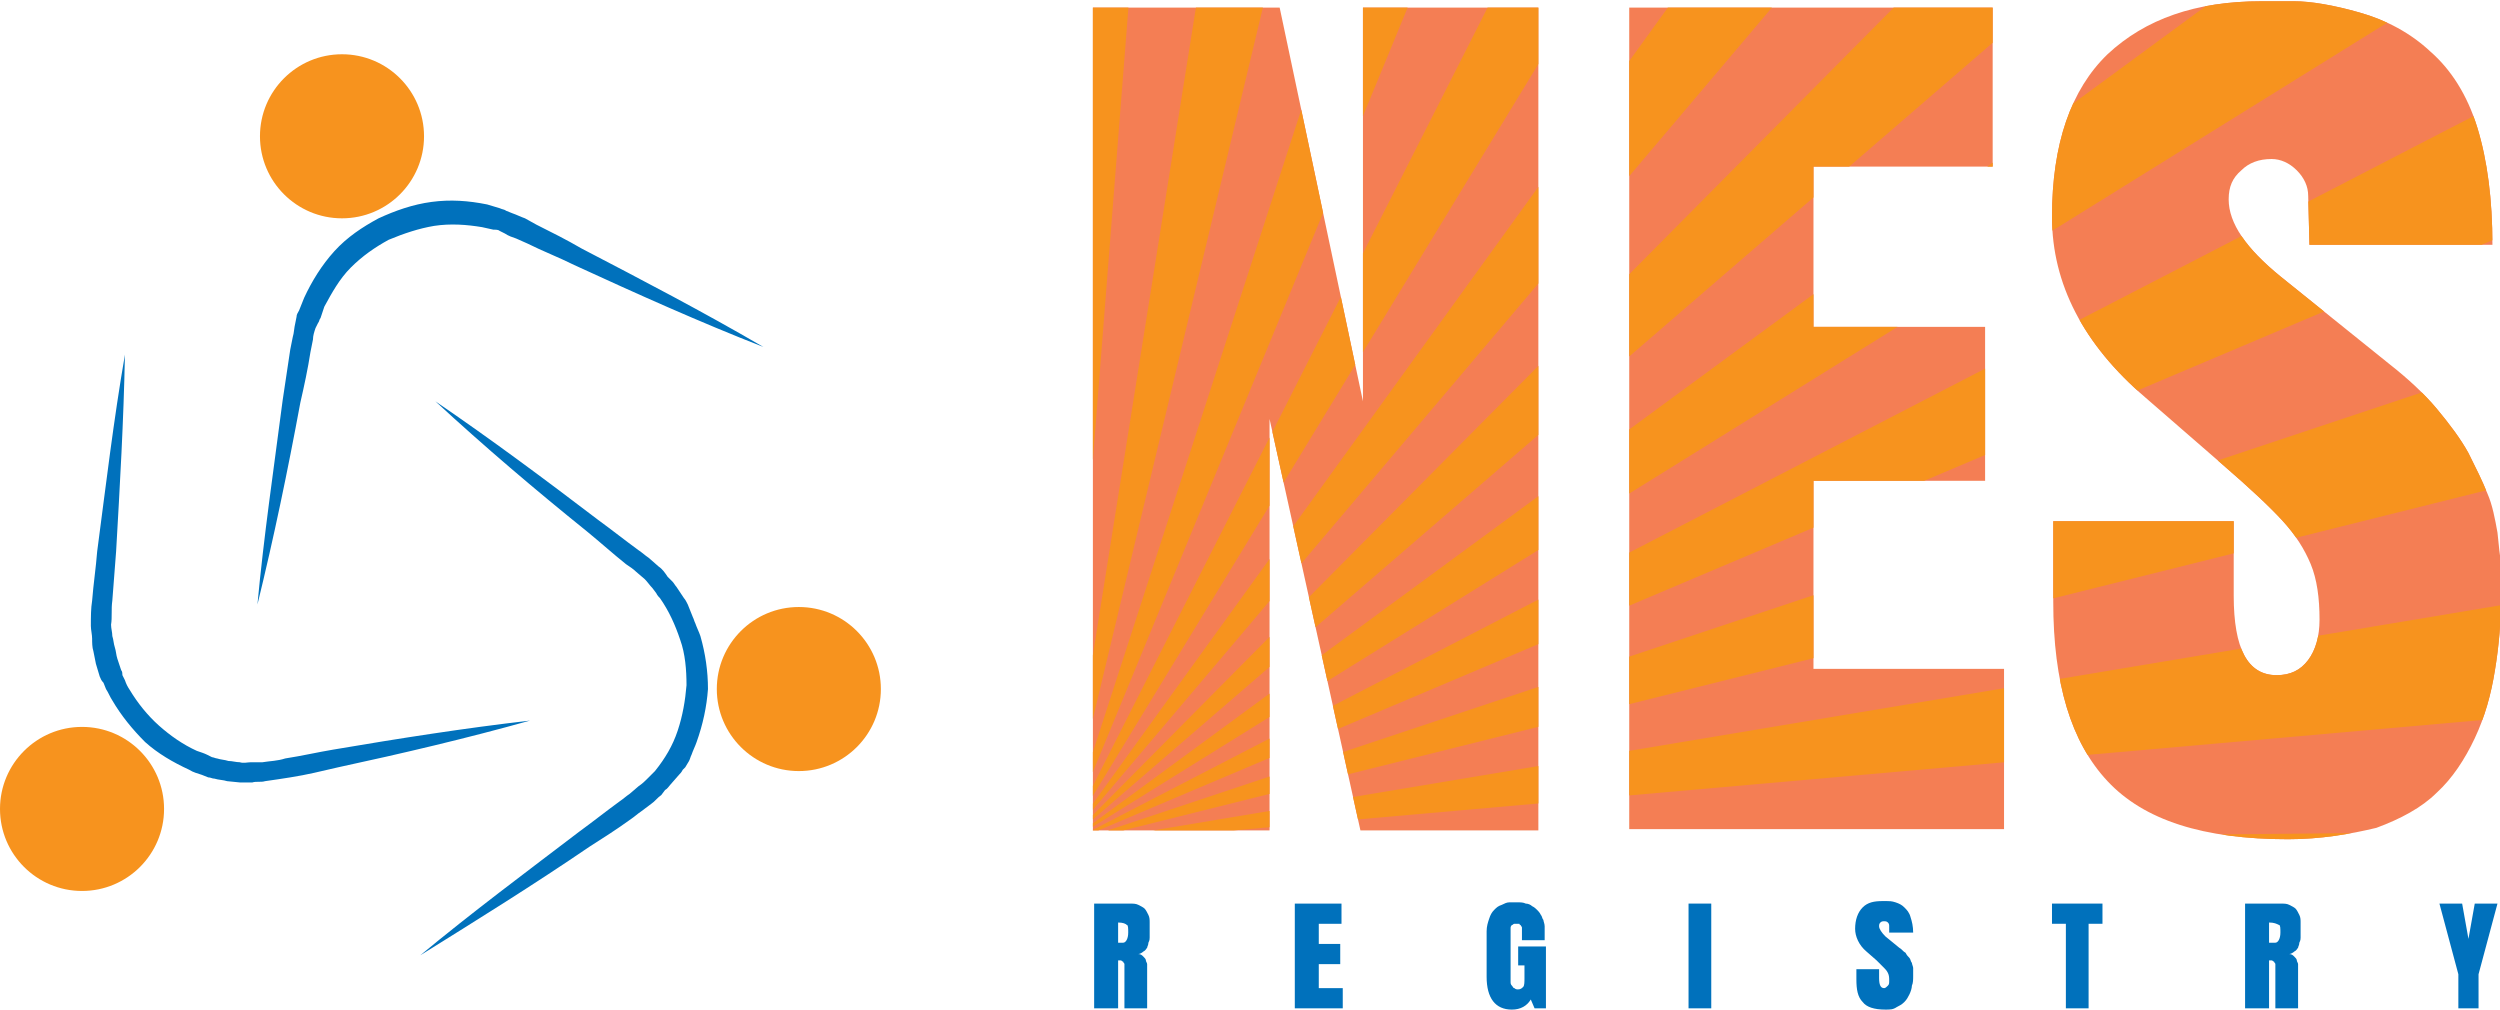 <?xml version="1.0" encoding="utf-8"?>
<!-- Generator: Adobe Illustrator 22.1.0, SVG Export Plug-In . SVG Version: 6.00 Build 0)  -->
<svg version="1.1" id="Layer_1" xmlns="http://www.w3.org/2000/svg" xmlns:xlink="http://www.w3.org/1999/xlink" x="0px" y="0px"
	 viewBox="0 0 198.1 80" style="enable-background:new 0 0 198.1 80;" xml:space="preserve">
<style type="text/css">
	.st0{fill:#0071BC;}
	.st1{fill:#F7931E;}
	.st2{opacity:0.78;}
	.st3{fill:#F15A24;}
	.st4{clip-path:url(#SVGID_2_);}
	.st5{clip-path:url(#SVGID_4_);}
	.st6{clip-path:url(#SVGID_6_);}
</style>
<g>
	<g>
		<path class="st0" d="M34.5,31.8c4.4,3,8.7,6.2,12.9,9.4c1.1,0.8,2.1,1.6,3.2,2.4c0.3,0.2,0.5,0.4,0.8,0.6l0.8,0.7
			c0.3,0.2,0.5,0.5,0.7,0.8l0.4,0.4c0.1,0.1,0.2,0.3,0.3,0.4l0.6,0.9c0.1,0.1,0.2,0.3,0.3,0.5l0.2,0.5l0.2,0.5
			c0.1,0.2,0.1,0.3,0.2,0.5c0.1,0.3,0.3,0.7,0.4,1c0.4,1.4,0.6,2.8,0.6,4.2c-0.1,1.4-0.4,2.8-0.9,4.2c-0.1,0.3-0.3,0.7-0.4,1
			c-0.1,0.2-0.1,0.3-0.2,0.5l-0.3,0.5L54.1,61c-0.1,0.2-0.2,0.3-0.3,0.4l-0.7,0.8c-0.1,0.1-0.2,0.3-0.4,0.4L52.4,63
			c-0.3,0.2-0.5,0.5-0.8,0.7l-0.8,0.6c-0.3,0.2-0.5,0.4-0.8,0.6c-1.1,0.8-2.2,1.5-3.3,2.2c-4.4,3-8.9,5.8-13.4,8.6
			c4.1-3.4,8.4-6.6,12.6-9.8c1.1-0.8,2.1-1.6,3.2-2.4c0.3-0.2,0.5-0.4,0.8-0.6l0.7-0.6c0.3-0.2,0.5-0.4,0.7-0.6l0.3-0.3
			c0.1-0.1,0.2-0.2,0.3-0.3c0.8-1,1.4-2,1.8-3.2c0.4-1.2,0.6-2.4,0.7-3.6c0-1.2-0.1-2.5-0.5-3.6c-0.4-1.2-0.9-2.3-1.6-3.3
			c-0.1-0.1-0.2-0.2-0.3-0.4l-0.3-0.4c-0.2-0.2-0.4-0.5-0.6-0.7l-0.7-0.6c-0.2-0.2-0.5-0.4-0.8-0.6c-1-0.8-2-1.7-3.1-2.6
			C42.4,38.8,38.4,35.4,34.5,31.8z"/>
		<circle class="st1" cx="63.3" cy="54.6" r="6.5"/>
		<path class="st0" d="M20.4,47.9c0.5-5.4,1.3-10.8,2-16.2c0.2-1.3,0.4-2.7,0.6-4l0.2-1c0.1-0.3,0.1-0.7,0.2-1.1l0.1-0.5
			c0-0.2,0.1-0.3,0.2-0.5l0.4-1c0.6-1.3,1.4-2.6,2.4-3.7c1-1.1,2.2-1.9,3.5-2.6c1.3-0.6,2.7-1.1,4.2-1.3c1.5-0.2,2.9-0.1,4.4,0.2
			l1,0.3c0.2,0.1,0.4,0.1,0.5,0.2l0.5,0.2c0.3,0.1,0.7,0.3,1,0.4l0.9,0.5c1.2,0.6,2.4,1.2,3.6,1.9c4.8,2.5,9.6,5,14.4,7.8
			c-5.1-2-10-4.2-15-6.5c-1.2-0.6-2.5-1.1-3.7-1.7l-0.9-0.4c-0.3-0.1-0.6-0.2-0.9-0.4l-0.4-0.2c-0.1-0.1-0.3-0.1-0.5-0.1l-0.9-0.2
			c-1.2-0.2-2.5-0.3-3.8-0.1c-1.2,0.2-2.4,0.6-3.6,1.1c-1.1,0.6-2.1,1.3-3,2.2c-0.9,0.9-1.5,2-2.1,3.1l-0.3,0.9
			c-0.1,0.1-0.1,0.3-0.2,0.4L25,26c-0.1,0.3-0.2,0.6-0.2,0.9l-0.2,1c-0.2,1.3-0.5,2.7-0.8,4C22.8,37.3,21.7,42.6,20.4,47.9z"/>
		<circle class="st1" cx="27.1" cy="10.8" r="6.5"/>
		<path class="st0" d="M42,57.1c-5,1.4-10.1,2.6-15.2,3.7c-1.3,0.3-2.5,0.6-3.8,0.8c-0.6,0.1-1.3,0.2-2,0.3c-0.3,0.1-0.7,0-1,0.1
			c-0.3,0-0.7,0-1,0l-1-0.1c-0.3-0.1-0.7-0.1-1-0.2c-0.2,0-0.3-0.1-0.5-0.1l-0.5-0.2c-0.3-0.1-0.7-0.2-1-0.4
			c-1.3-0.6-2.5-1.3-3.5-2.2c-1-1-1.9-2.1-2.6-3.3c-0.2-0.3-0.3-0.6-0.5-0.9l-0.2-0.5C8,53.9,8,53.8,7.9,53.6
			c-0.1-0.3-0.2-0.7-0.3-1l-0.2-1c-0.1-0.3-0.1-0.7-0.1-1c0-0.3-0.1-0.7-0.1-1c0-0.7,0-1.4,0.1-2c0.1-1.3,0.3-2.6,0.4-3.9
			C8.4,38.4,9,33.3,9.9,28.1c-0.1,5.2-0.4,10.4-0.7,15.6C9.1,45,9,46.3,8.9,47.6c-0.1,0.7,0,1.3-0.1,1.9c0,0.3,0.1,0.6,0.1,0.9
			C9,50.7,9,51,9.1,51.3c0.1,0.3,0.1,0.6,0.2,0.9c0.1,0.3,0.2,0.6,0.3,0.9c0.1,0.1,0.1,0.3,0.1,0.4l0.2,0.4c0.1,0.3,0.2,0.5,0.4,0.8
			c0.6,1,1.4,2,2.3,2.8c0.9,0.8,1.9,1.5,3,2c0.3,0.1,0.6,0.2,0.8,0.3l0.4,0.2c0.1,0,0.3,0.1,0.4,0.1c0.3,0.1,0.6,0.1,0.9,0.2
			c0.3,0,0.6,0.1,0.9,0.1c0.3,0.1,0.6,0,0.9,0c0.3,0,0.6,0,0.9,0c0.6-0.1,1.2-0.1,1.8-0.3c1.3-0.2,2.6-0.5,3.8-0.7
			C31.7,58.5,36.8,57.7,42,57.1z"/>
		<circle class="st1" cx="6.5" cy="64.1" r="6.5"/>
	</g>
	<g class="st2">
		<path class="st3" d="M121.9,0.6v65.2h-14.1l-7.2-32.6v32.6H86.6V0.6h14.8l6.6,31.2V0.6H121.9z"/>
		<path class="st3" d="M129.1,65.7V0.6h28.8v12.6h-14.2v12.7h13.6v12.2h-13.6V53h15.1v12.7H129.1z"/>
		<path class="st3" d="M181.3,66.5c-6.7,0-11.4-1.5-14.3-4.6c-2.9-3.1-4.3-7.8-4.3-14.2v-6.4H177v5.9c0,4.2,1.1,6.3,3.4,6.3
			c1.1,0,1.9-0.4,2.5-1.2c0.6-0.8,0.9-1.9,0.9-3.2c0-1.7-0.2-3.2-0.7-4.4c-0.5-1.2-1.2-2.3-2.2-3.4c-1-1.1-2.6-2.6-4.8-4.5l-6.1-5.3
			c-4.9-4.2-7.4-9-7.4-14.3c0-5.8,1.5-10.1,4.4-12.9c3-2.8,7-4.2,12.2-4.2c0.1,0,0.3,0,0.4,0c0.1,0,0.8,0,2.2,0
			c1.3,0,3.1,0.3,5.2,0.9c2.1,0.6,4,1.6,5.6,3.1c1.6,1.4,2.9,3.4,3.7,6c0.8,2.6,1.2,5.7,1.2,9.3H183l-0.1-3.9c0-0.7-0.3-1.4-0.9-2
			c-0.6-0.6-1.3-0.9-2-0.9c-1,0-1.8,0.3-2.4,0.9c-0.7,0.6-1,1.3-1,2.3c0,1.9,1.4,3.9,4.1,6.1l8.7,7c1.4,1.1,2.7,2.3,3.7,3.5
			c1,1.2,1.9,2.4,2.5,3.5c0.6,1.2,1.1,2.2,1.5,3.2c0.4,0.9,0.6,2,0.8,3.1c0.1,1.1,0.2,1.9,0.3,2.5c0,0.6,0,1.3,0,2.2
			c0,2.3-0.2,4.4-0.5,6.2c-0.3,1.9-0.8,3.7-1.6,5.4c-0.8,1.7-1.8,3.2-3,4.3c-1.2,1.2-2.9,2.1-4.8,2.8
			C186.2,66.1,183.9,66.5,181.3,66.5z"/>
	</g>
	<g>
		<g>
			<defs>
				<path id="SVGID_1_" d="M181.3,66.5c-6.7,0-11.4-1.5-14.3-4.6c-2.9-3.1-4.3-7.8-4.3-14.2v-6.4H177v5.9c0,4.2,1.1,6.3,3.4,6.3
					c1.1,0,1.9-0.4,2.5-1.2c0.6-0.8,0.9-1.9,0.9-3.2c0-1.7-0.2-3.2-0.7-4.4c-0.5-1.2-1.2-2.3-2.2-3.4c-1-1.1-2.6-2.6-4.8-4.5
					l-6.1-5.3c-4.9-4.2-7.4-9-7.4-14.3c0-5.8,1.5-10.1,4.4-12.9c3-2.8,7-4.2,12.2-4.2c0.1,0,0.3,0,0.4,0c0.1,0,0.8,0,2.2,0
					c1.3,0,3.1,0.3,5.2,0.9c2.1,0.6,4,1.6,5.6,3.1c1.6,1.4,2.9,3.4,3.7,6c0.8,2.6,1.2,5.7,1.2,9.3H183l-0.1-3.9c0-0.7-0.3-1.4-0.9-2
					c-0.6-0.6-1.3-0.9-2-0.9c-1,0-1.8,0.3-2.4,0.9c-0.7,0.6-1,1.3-1,2.3c0,1.9,1.4,3.9,4.1,6.1l8.7,7c1.4,1.1,2.7,2.3,3.7,3.5
					c1,1.2,1.9,2.4,2.5,3.5c0.6,1.2,1.1,2.2,1.5,3.2c0.4,0.9,0.6,2,0.8,3.1c0.1,1.1,0.2,1.9,0.3,2.5c0,0.6,0,1.3,0,2.2
					c0,2.3-0.2,4.4-0.5,6.2c-0.3,1.9-0.8,3.7-1.6,5.4c-0.8,1.7-1.8,3.2-3,4.3c-1.2,1.2-2.9,2.1-4.8,2.8
					C186.2,66.1,183.9,66.5,181.3,66.5z"/>
			</defs>
			<clipPath id="SVGID_2_">
				<use xlink:href="#SVGID_1_"  style="overflow:visible;"/>
			</clipPath>
			<g class="st4">
				<polygon class="st1" points="60.2,-87.1 84.2,67 72.3,-87 				"/>
				<polygon class="st1" points="84.4,-88.9 84.2,67 96.3,-87 				"/>
				<polygon class="st1" points="108.7,-87 84.2,67 120.1,-83.2 				"/>
				<polygon class="st1" points="132.3,-81.3 84.2,67 143,-75.8 				"/>
				<polygon class="st1" points="154.7,-72 84.2,67 164.5,-64.9 				"/>
				<polygon class="st1" points="175.5,-59.4 84.2,67 184,-50.9 				"/>
				<polygon class="st1" points="194,-43.7 84.2,67 201.1,-33.9 				"/>
				<polygon class="st1" points="209.9,-25.3 84.2,67 215.4,-14.5 				"/>
				<polygon class="st1" points="222.7,-4.6 84.2,67 226.4,6.8 				"/>
				<polygon class="st1" points="232.1,17.7 84.2,67 234.1,29.6 				"/>
				<polygon class="st1" points="238,41.3 84.2,67 238,53.4 				"/>
				<polygon class="st1" points="240.1,65.5 84.2,67 238.3,77.4 				"/>
				<polygon class="st1" points="238.4,89.8 84.2,67 234.8,101.3 				"/>
			</g>
		</g>
		<g>
			<defs>
				<path id="SVGID_3_" d="M129.1,65.7V0.6h28.8v12.6h-14.2v12.7h13.6v12.2h-13.6V53h15.1v12.7H129.1z"/>
			</defs>
			<clipPath id="SVGID_4_">
				<use xlink:href="#SVGID_3_"  style="overflow:visible;"/>
			</clipPath>
			<g class="st5">
				<polygon class="st1" points="60.2,-87.1 84.2,67 72.3,-87 				"/>
				<polygon class="st1" points="84.4,-88.9 84.2,67 96.3,-87 				"/>
				<polygon class="st1" points="108.7,-87 84.2,67 120.1,-83.2 				"/>
				<polygon class="st1" points="132.3,-81.3 84.2,67 143,-75.8 				"/>
				<polygon class="st1" points="154.7,-72 84.2,67 164.5,-64.9 				"/>
				<polygon class="st1" points="175.5,-59.4 84.2,67 184,-50.9 				"/>
				<polygon class="st1" points="194,-43.7 84.2,67 201.1,-33.9 				"/>
				<polygon class="st1" points="209.9,-25.3 84.2,67 215.4,-14.5 				"/>
				<polygon class="st1" points="222.7,-4.6 84.2,67 226.4,6.8 				"/>
				<polygon class="st1" points="232.1,17.7 84.2,67 234.1,29.6 				"/>
				<polygon class="st1" points="238,41.3 84.2,67 238,53.4 				"/>
				<polygon class="st1" points="240.1,65.5 84.2,67 238.3,77.4 				"/>
				<polygon class="st1" points="238.4,89.8 84.2,67 234.8,101.3 				"/>
			</g>
		</g>
		<g>
			<defs>
				<path id="SVGID_5_" d="M121.9,0.6v65.2h-14.1l-7.2-32.6v32.6H86.6V0.6h14.8l6.6,31.2V0.6H121.9z"/>
			</defs>
			<clipPath id="SVGID_6_">
				<use xlink:href="#SVGID_5_"  style="overflow:visible;"/>
			</clipPath>
			<g class="st6">
				<polygon class="st1" points="60.2,-87.1 84.2,67 72.3,-87 				"/>
				<polygon class="st1" points="84.4,-88.9 84.2,67 96.3,-87 				"/>
				<polygon class="st1" points="108.7,-87 84.2,67 120.1,-83.2 				"/>
				<polygon class="st1" points="132.3,-81.3 84.2,67 143,-75.8 				"/>
				<polygon class="st1" points="154.7,-72 84.2,67 164.5,-64.9 				"/>
				<polygon class="st1" points="175.5,-59.4 84.2,67 184,-50.9 				"/>
				<polygon class="st1" points="194,-43.7 84.2,67 201.1,-33.9 				"/>
				<polygon class="st1" points="209.9,-25.3 84.2,67 215.4,-14.5 				"/>
				<polygon class="st1" points="222.7,-4.6 84.2,67 226.4,6.8 				"/>
				<polygon class="st1" points="232.1,17.7 84.2,67 234.1,29.6 				"/>
				<polygon class="st1" points="238,41.3 84.2,67 238,53.4 				"/>
				<polygon class="st1" points="240.1,65.5 84.2,67 238.3,77.4 				"/>
				<polygon class="st1" points="238.4,89.8 84.2,67 234.8,101.3 				"/>
			</g>
		</g>
	</g>
	<g>
		<path class="st0" d="M88.6,76.1v3.8h-1.9v-8.3h2.8c0.3,0,0.5,0,0.7,0.1c0.2,0.1,0.4,0.2,0.5,0.3s0.2,0.3,0.3,0.5
			c0.1,0.2,0.1,0.4,0.1,0.6c0,0.2,0,0.5,0,0.8c0,0.2,0,0.3,0,0.4c0,0.1,0,0.2-0.1,0.4c0,0.2-0.1,0.3-0.1,0.4
			c-0.1,0.1-0.1,0.2-0.3,0.3c-0.1,0.1-0.3,0.2-0.4,0.2c0.2,0,0.3,0.1,0.4,0.2c0.1,0.1,0.2,0.2,0.2,0.3c0,0.1,0.1,0.2,0.1,0.3
			c0,0.1,0,0.2,0,0.4c0,1.4,0,2.4,0,3.1h-1.8v-3.2c0-0.1,0-0.2,0-0.3c0-0.1-0.1-0.1-0.1-0.2c-0.1,0-0.1-0.1-0.2-0.1
			C88.8,76.1,88.7,76.1,88.6,76.1z M88.6,73.1v1.6H89c0.2,0,0.4-0.3,0.4-0.8c0-0.3,0-0.6-0.1-0.6C89.2,73.2,89,73.1,88.6,73.1
			L88.6,73.1z"/>
		<path class="st0" d="M102.6,79.9v-8.3h3.7v1.6h-1.8v1.6h1.7v1.6h-1.7v1.9h1.9v1.6H102.6z"/>
		<path class="st0" d="M121.6,79.9l-0.3-0.7c-0.3,0.5-0.8,0.8-1.5,0.8c-1.3,0-2-0.9-2-2.6v-3.6c0-0.4,0.1-0.7,0.2-1
			c0.1-0.3,0.2-0.5,0.4-0.7c0.2-0.2,0.3-0.3,0.6-0.4c0.2-0.1,0.4-0.2,0.6-0.2c0.2,0,0.4,0,0.6,0c0.3,0,0.5,0,0.7,0.1
			c0.2,0,0.4,0.1,0.5,0.2c0.2,0.1,0.3,0.2,0.4,0.3s0.2,0.2,0.3,0.4c0.1,0.1,0.1,0.3,0.2,0.4c0,0.1,0.1,0.3,0.1,0.5
			c0,0.2,0,0.4,0,0.5c0,0.2,0,0.4,0,0.6h-1.8v-0.7c0-0.1,0-0.2,0-0.3c0-0.1-0.1-0.1-0.1-0.2c-0.1,0-0.1-0.1-0.1-0.1c0,0-0.1,0-0.1,0
			c-0.1,0-0.2,0-0.3,0c-0.1,0-0.1,0.1-0.2,0.1c0,0-0.1,0.1-0.1,0.2c0,0.1,0,0.2,0,0.3c0,0.1,0,0.3,0,0.5v3.2c0,0.1,0,0.2,0,0.3
			c0,0.1,0,0.2,0.1,0.3s0.1,0.2,0.2,0.2c0.1,0.1,0.2,0.1,0.3,0.1c0.2,0,0.3-0.1,0.4-0.2c0.1-0.1,0.1-0.4,0.1-0.7v-1h-0.5V75h2.2v4.9
			H121.6z"/>
		<path class="st0" d="M133.8,79.9v-8.3h1.8v8.3H133.8z"/>
		<path class="st0" d="M149.4,80c-0.9,0-1.5-0.2-1.8-0.6c-0.4-0.4-0.5-1-0.5-1.8v-0.8h1.8v0.7c0,0.5,0.1,0.8,0.4,0.8
			c0.1,0,0.2-0.1,0.3-0.2c0.1-0.1,0.1-0.2,0.1-0.4c0-0.2,0-0.4-0.1-0.6c-0.1-0.2-0.2-0.3-0.3-0.4c-0.1-0.1-0.3-0.3-0.6-0.6l-0.8-0.7
			c-0.6-0.5-0.9-1.2-0.9-1.8c0-0.7,0.2-1.3,0.6-1.7c0.4-0.4,0.9-0.5,1.6-0.5c0,0,0,0,0,0s0.1,0,0.3,0c0.2,0,0.4,0,0.7,0.1
			c0.3,0.1,0.5,0.2,0.7,0.4c0.2,0.2,0.4,0.4,0.5,0.8c0.1,0.3,0.2,0.7,0.2,1.2h-1.9l0-0.5c0-0.1,0-0.2-0.1-0.3s-0.2-0.1-0.3-0.1
			c-0.1,0-0.2,0-0.3,0.1c-0.1,0.1-0.1,0.2-0.1,0.3c0,0.2,0.2,0.5,0.5,0.8l1.1,0.9c0.2,0.1,0.3,0.3,0.5,0.4c0.1,0.2,0.2,0.3,0.3,0.4
			c0.1,0.1,0.1,0.3,0.2,0.4c0,0.1,0.1,0.3,0.1,0.4c0,0.1,0,0.2,0,0.3c0,0.1,0,0.2,0,0.3c0,0.3,0,0.6-0.1,0.8c0,0.2-0.1,0.5-0.2,0.7
			c-0.1,0.2-0.2,0.4-0.4,0.6s-0.4,0.3-0.6,0.4C150,80,149.8,80,149.4,80z"/>
		<path class="st0" d="M162.6,71.6h4v1.6h-1.1v6.7h-1.8v-6.7h-1.1V71.6z"/>
		<path class="st0" d="M179.8,76.1v3.8h-1.9v-8.3h2.8c0.3,0,0.5,0,0.7,0.1c0.2,0.1,0.4,0.2,0.5,0.3c0.1,0.1,0.2,0.3,0.3,0.5
			c0.1,0.2,0.1,0.4,0.1,0.6c0,0.2,0,0.5,0,0.8c0,0.2,0,0.3,0,0.4c0,0.1,0,0.2-0.1,0.4c0,0.2-0.1,0.3-0.1,0.4
			c-0.1,0.1-0.1,0.2-0.3,0.3c-0.1,0.1-0.3,0.2-0.4,0.2c0.2,0,0.3,0.1,0.4,0.2c0.1,0.1,0.2,0.2,0.2,0.3c0,0.1,0.1,0.2,0.1,0.3
			s0,0.2,0,0.4c0,1.4,0,2.4,0,3.1h-1.8v-3.2c0-0.1,0-0.2,0-0.3c0-0.1-0.1-0.1-0.1-0.2c-0.1,0-0.1-0.1-0.2-0.1
			C180,76.1,179.9,76.1,179.8,76.1z M179.8,73.1v1.6h0.5c0.2,0,0.4-0.3,0.4-0.8c0-0.3,0-0.6-0.1-0.6
			C180.4,73.2,180.2,73.1,179.8,73.1L179.8,73.1z"/>
		<path class="st0" d="M196.5,79.9h-1.7v-2.7l-1.5-5.6h1.8l0.5,2.8l0.5-2.8h1.8l-1.5,5.6V79.9z"/>
	</g>
</g>
</svg>
